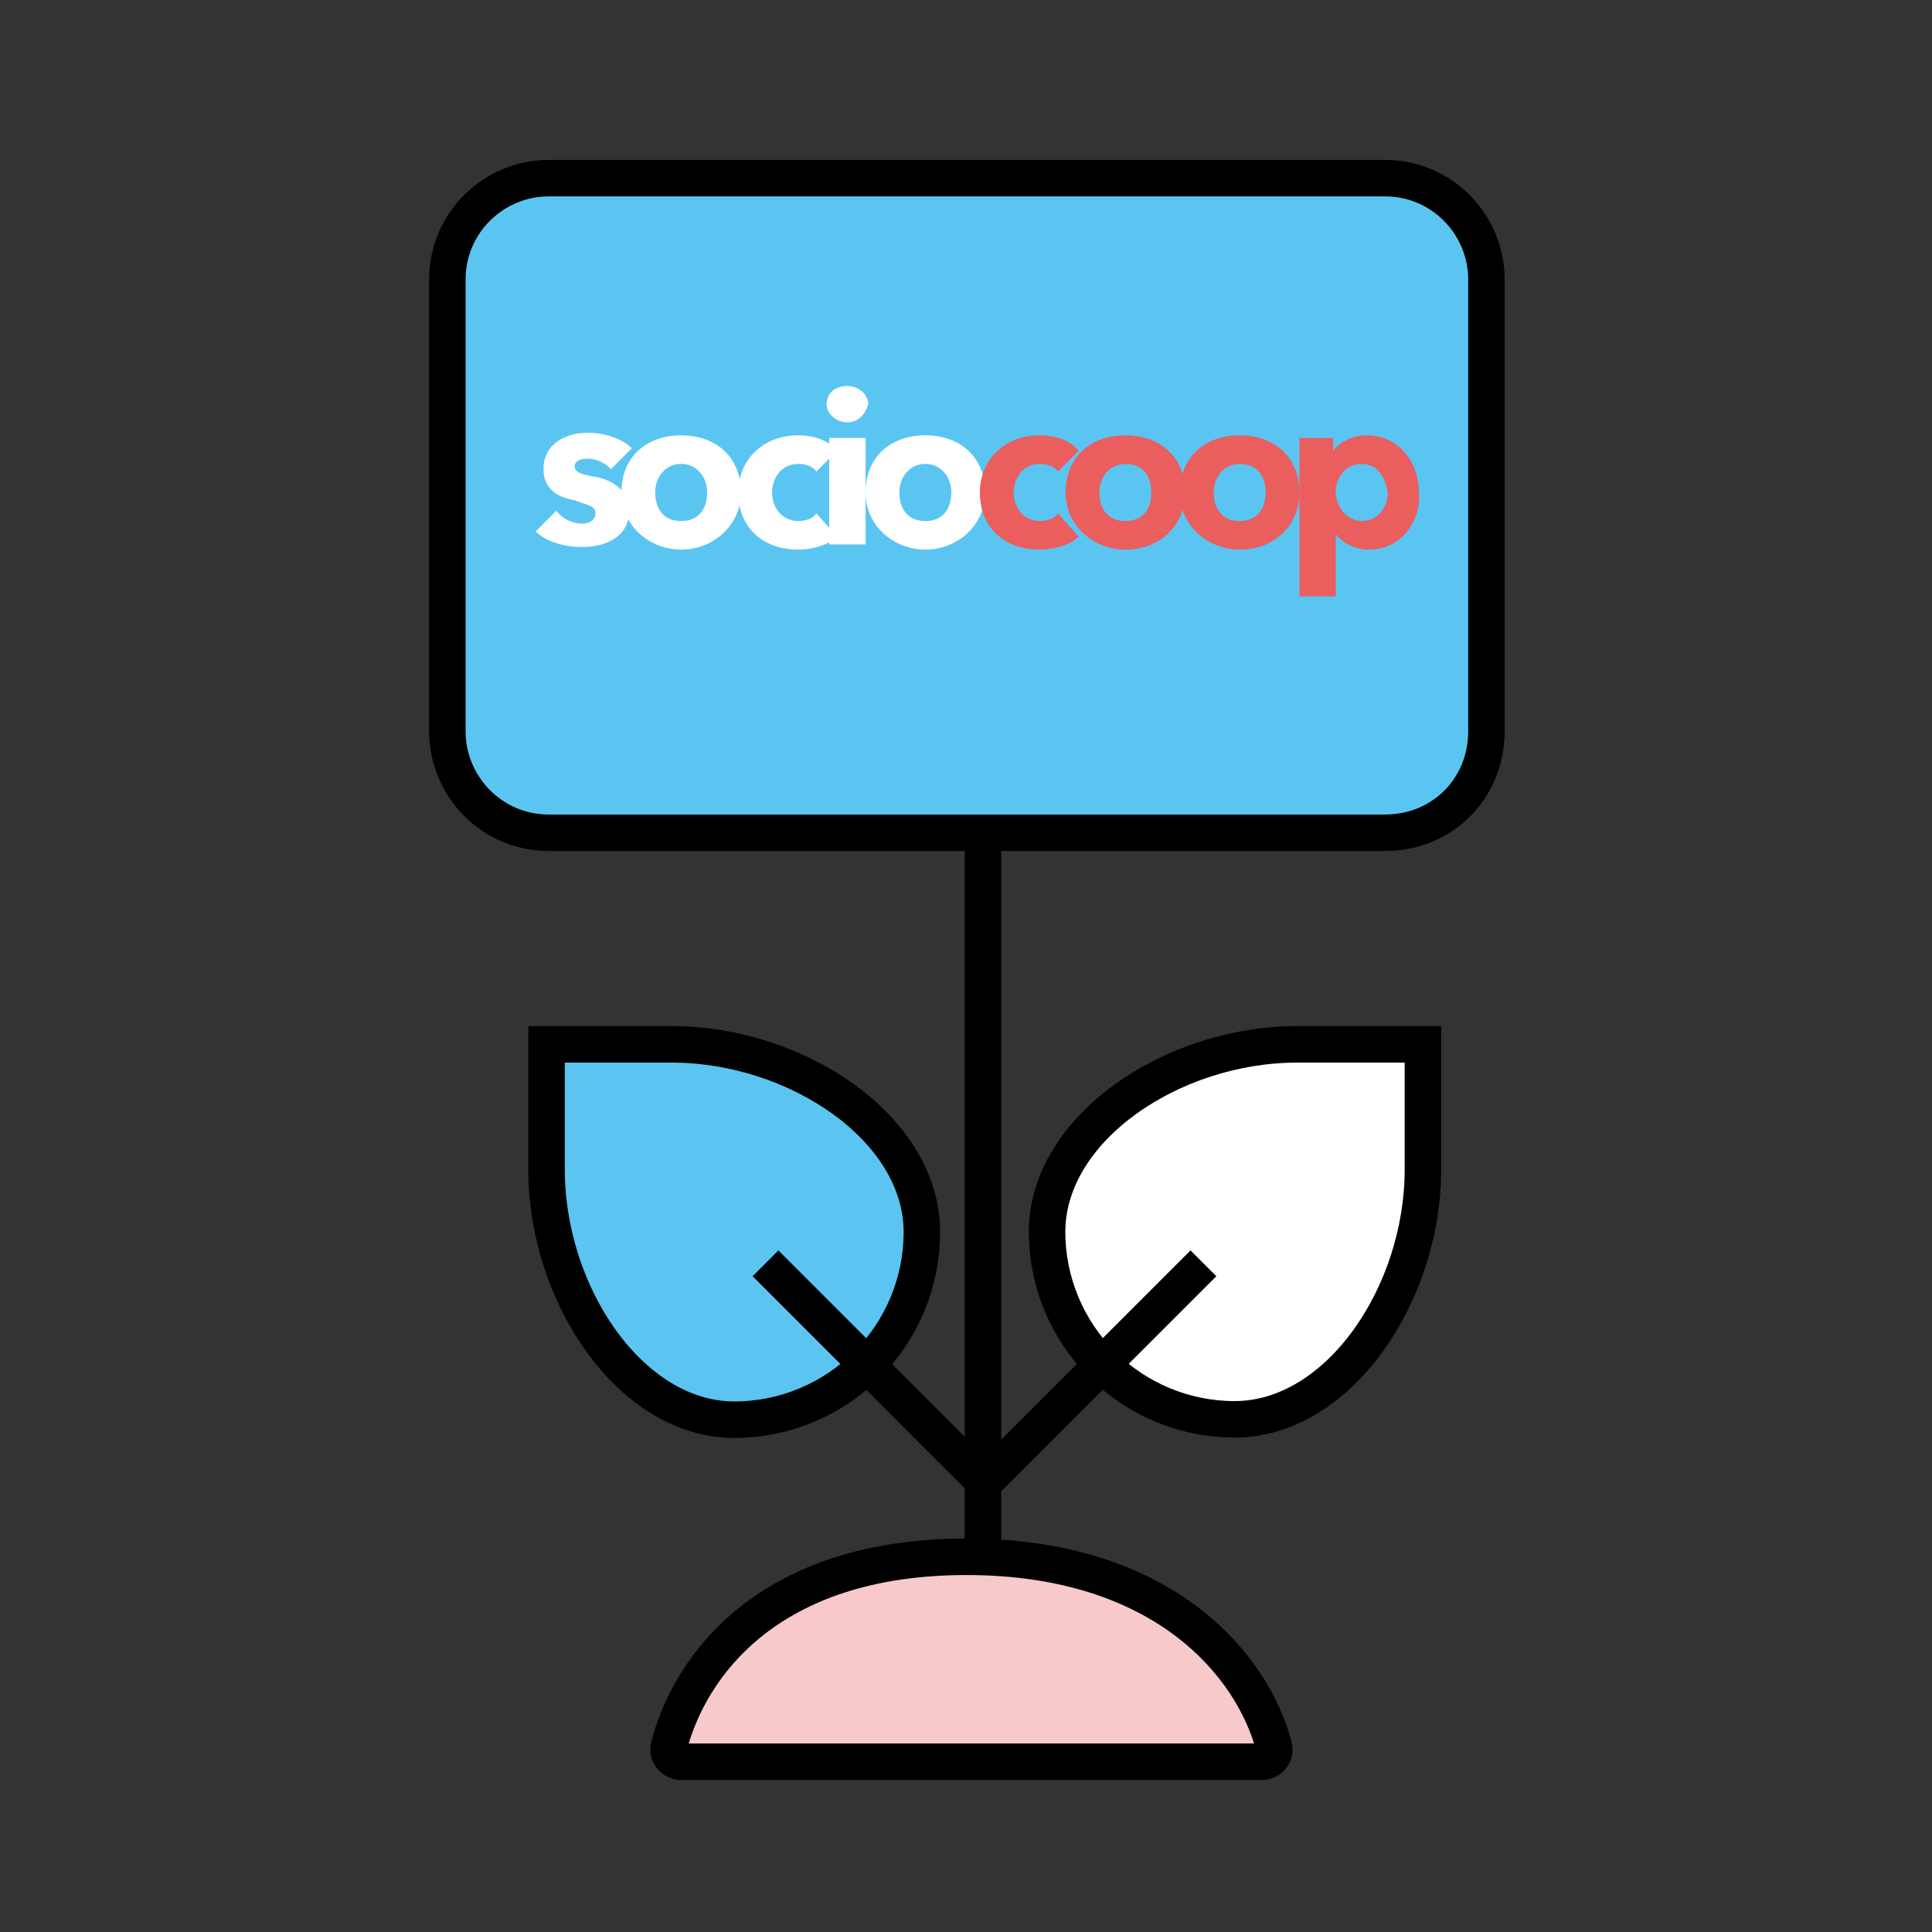 <svg width="244" height="244" viewBox="0 0 244 244" fill="none" xmlns="http://www.w3.org/2000/svg">
<rect x="0" y="0" width="244" height="244" fill="#333333" stroke="none"/>
<path d="M174.931 105.172H69.294C62.077 105.172 56.5 99.267 56.5 92.378V35.294C56.5 28.077 62.405 22.5 69.294 22.5H174.931C182.149 22.5 187.726 28.405 187.726 35.294V92.378C187.726 99.595 182.149 105.172 174.931 105.172Z" fill="#5BC5F2" stroke="black" stroke-width="4.606" stroke-miterlimit="10"/>
<path d="M77.169 59.243C76.513 58.587 75.529 57.931 74.216 57.931C73.232 57.931 72.576 58.259 72.576 58.915C72.576 59.571 73.232 59.899 75.201 60.227C77.169 60.556 79.465 61.868 79.465 64.492C79.465 67.773 76.513 69.085 73.56 69.085C71.264 69.085 68.967 68.429 67.655 67.117L70.28 64.492C70.936 65.477 72.248 66.133 73.56 66.133C74.216 66.133 75.201 65.805 75.201 64.82C75.201 63.836 74.216 63.836 72.576 63.18C70.608 62.852 68.639 61.868 68.639 59.243C68.639 55.963 71.592 54.65 74.216 54.65C76.185 54.65 78.481 55.306 79.793 56.619L77.169 59.243Z" fill="white"/>
<path d="M86.026 69.413C82.089 69.413 78.481 66.461 78.481 62.196C78.481 57.603 81.761 54.978 86.026 54.978C90.291 54.978 93.572 57.603 93.572 62.196C93.572 66.461 89.963 69.413 86.026 69.413ZM86.026 58.587C84.058 58.587 82.745 60.227 82.745 62.196C82.745 64.164 83.73 65.805 86.026 65.805C88.322 65.805 89.307 64.164 89.307 62.196C89.307 60.227 87.994 58.587 86.026 58.587Z" fill="white"/>
<path d="M103.086 59.571C102.758 58.915 101.773 58.587 100.789 58.587C98.821 58.587 97.509 60.227 97.509 62.196C97.509 64.164 98.821 65.805 100.789 65.805C101.773 65.805 102.758 65.477 103.086 64.82L105.71 67.773C104.726 68.757 102.758 69.413 100.789 69.413C96.524 69.413 93.244 66.789 93.244 62.196C93.244 57.931 96.524 54.978 100.789 54.978C102.758 54.978 104.726 55.635 105.71 56.947L103.086 59.571Z" fill="white"/>
<path d="M107.023 53.338C105.711 53.338 104.399 52.354 104.399 51.042C104.399 49.729 105.383 48.745 107.023 48.745C108.335 48.745 109.648 49.729 109.648 51.042C109.32 52.354 108.335 53.338 107.023 53.338ZM104.727 68.757V55.306H109.32V68.757H104.727V68.757Z" fill="white"/>
<path d="M116.865 69.413C112.928 69.413 109.319 66.461 109.319 62.196C109.319 57.603 112.6 54.978 116.865 54.978C121.129 54.978 124.41 57.603 124.41 62.196C124.41 66.461 120.801 69.413 116.865 69.413ZM116.865 58.587C114.896 58.587 113.584 60.227 113.584 62.196C113.584 64.164 114.568 65.805 116.865 65.805C119.161 65.805 120.145 64.164 120.145 62.196C120.145 60.227 118.833 58.587 116.865 58.587Z" fill="white"/>
<path d="M133.595 59.571C133.267 58.915 132.283 58.587 131.299 58.587C129.33 58.587 128.018 60.227 128.018 62.196C128.018 64.164 129.33 65.805 131.299 65.805C132.283 65.805 133.267 65.477 133.595 64.82L136.22 67.773C135.236 68.757 133.267 69.413 131.299 69.413C127.034 69.413 123.753 66.789 123.753 62.196C123.753 57.931 127.034 54.978 131.299 54.978C133.267 54.978 135.236 55.635 136.22 56.947L133.595 59.571Z" fill="#EA5E5E"/>
<path d="M142.126 69.413C138.189 69.413 134.58 66.461 134.58 62.196C134.58 57.603 137.861 54.978 142.126 54.978C146.391 54.978 149.671 57.603 149.671 62.196C149.671 66.461 146.391 69.413 142.126 69.413ZM142.126 58.587C140.158 58.587 138.845 60.227 138.845 62.196C138.845 64.164 139.829 65.805 142.126 65.805C144.422 65.805 145.407 64.164 145.407 62.196C145.407 60.227 144.422 58.587 142.126 58.587Z" fill="#EA5E5E"/>
<path d="M156.56 69.413C152.623 69.413 149.014 66.461 149.014 62.196C149.014 57.603 152.295 54.978 156.56 54.978C160.825 54.978 164.105 57.603 164.105 62.196C164.105 66.461 160.825 69.413 156.56 69.413ZM156.56 58.587C154.592 58.587 153.279 60.227 153.279 62.196C153.279 64.164 154.263 65.805 156.56 65.805C158.856 65.805 159.841 64.164 159.841 62.196C159.841 60.227 158.856 58.587 156.56 58.587Z" fill="#EA5E5E"/>
<path d="M172.963 69.413C171.323 69.413 169.682 68.757 168.698 67.445V75.319H164.105V55.307H168.37V56.947C169.026 55.963 170.667 54.978 172.635 54.978C176.572 54.978 179.196 58.259 179.196 62.196C179.524 65.805 176.9 69.413 172.963 69.413ZM171.979 58.587C170.011 58.587 168.698 60.227 168.698 62.196C168.698 63.836 170.011 65.805 171.979 65.805C173.947 65.805 175.26 64.164 175.26 62.196C174.932 60.227 173.947 58.587 171.979 58.587Z" fill="#EA5E5E"/>
<path d="M179.706 147.703C179.706 163.511 169.019 179.253 155.927 179.253C149.652 179.253 143.633 176.763 139.191 172.33C134.75 167.897 132.249 161.882 132.237 155.607C132.237 142.515 148.023 131.895 163.831 131.895H179.706V147.703Z" fill="white"/>
<path d="M69.026 147.703C69.026 163.511 79.647 179.297 92.739 179.297C99.022 179.297 105.047 176.801 109.49 172.358C113.933 167.916 116.429 161.89 116.429 155.607C116.429 142.515 100.62 131.895 84.834 131.895H69.026V147.703Z" fill="#5BC4F1"/>
<path d="M179.706 147.703C179.706 163.511 169.019 179.253 155.927 179.253C149.652 179.253 143.633 176.763 139.191 172.33C134.75 167.897 132.249 161.882 132.237 155.607C132.237 142.515 148.023 131.895 163.831 131.895H179.706V147.703Z" stroke="black" stroke-width="4.61" stroke-miterlimit="10"/>
<path d="M69.026 147.703C69.026 163.511 79.647 179.297 92.739 179.297C99.022 179.297 105.047 176.801 109.49 172.358C113.933 167.916 116.429 161.89 116.429 155.607C116.429 142.515 100.62 131.895 84.834 131.895H69.026V147.703Z" stroke="black" stroke-width="4.61" stroke-miterlimit="10"/>
<path d="M124.141 222.918L124.141 105.172" stroke="black" stroke-width="4.61" stroke-miterlimit="10"/>
<path d="M159.335 222.5H86.051C85.012 222.5 84.223 221.559 84.484 220.553C87.105 210.452 96.986 196.613 122.053 196.613C147.141 196.613 158.244 210.475 160.89 220.578C161.152 221.575 160.365 222.5 159.335 222.5Z" fill="#F7C9CA" stroke="black" stroke-width="4.61" stroke-linecap="round"/>
<path d="M124.333 187.201L96.68 159.548" stroke="black" stroke-width="4.61" stroke-miterlimit="10"/>
<path d="M124.333 187.201L151.986 159.548" stroke="black" stroke-width="4.61" stroke-miterlimit="10"/>
</svg>
